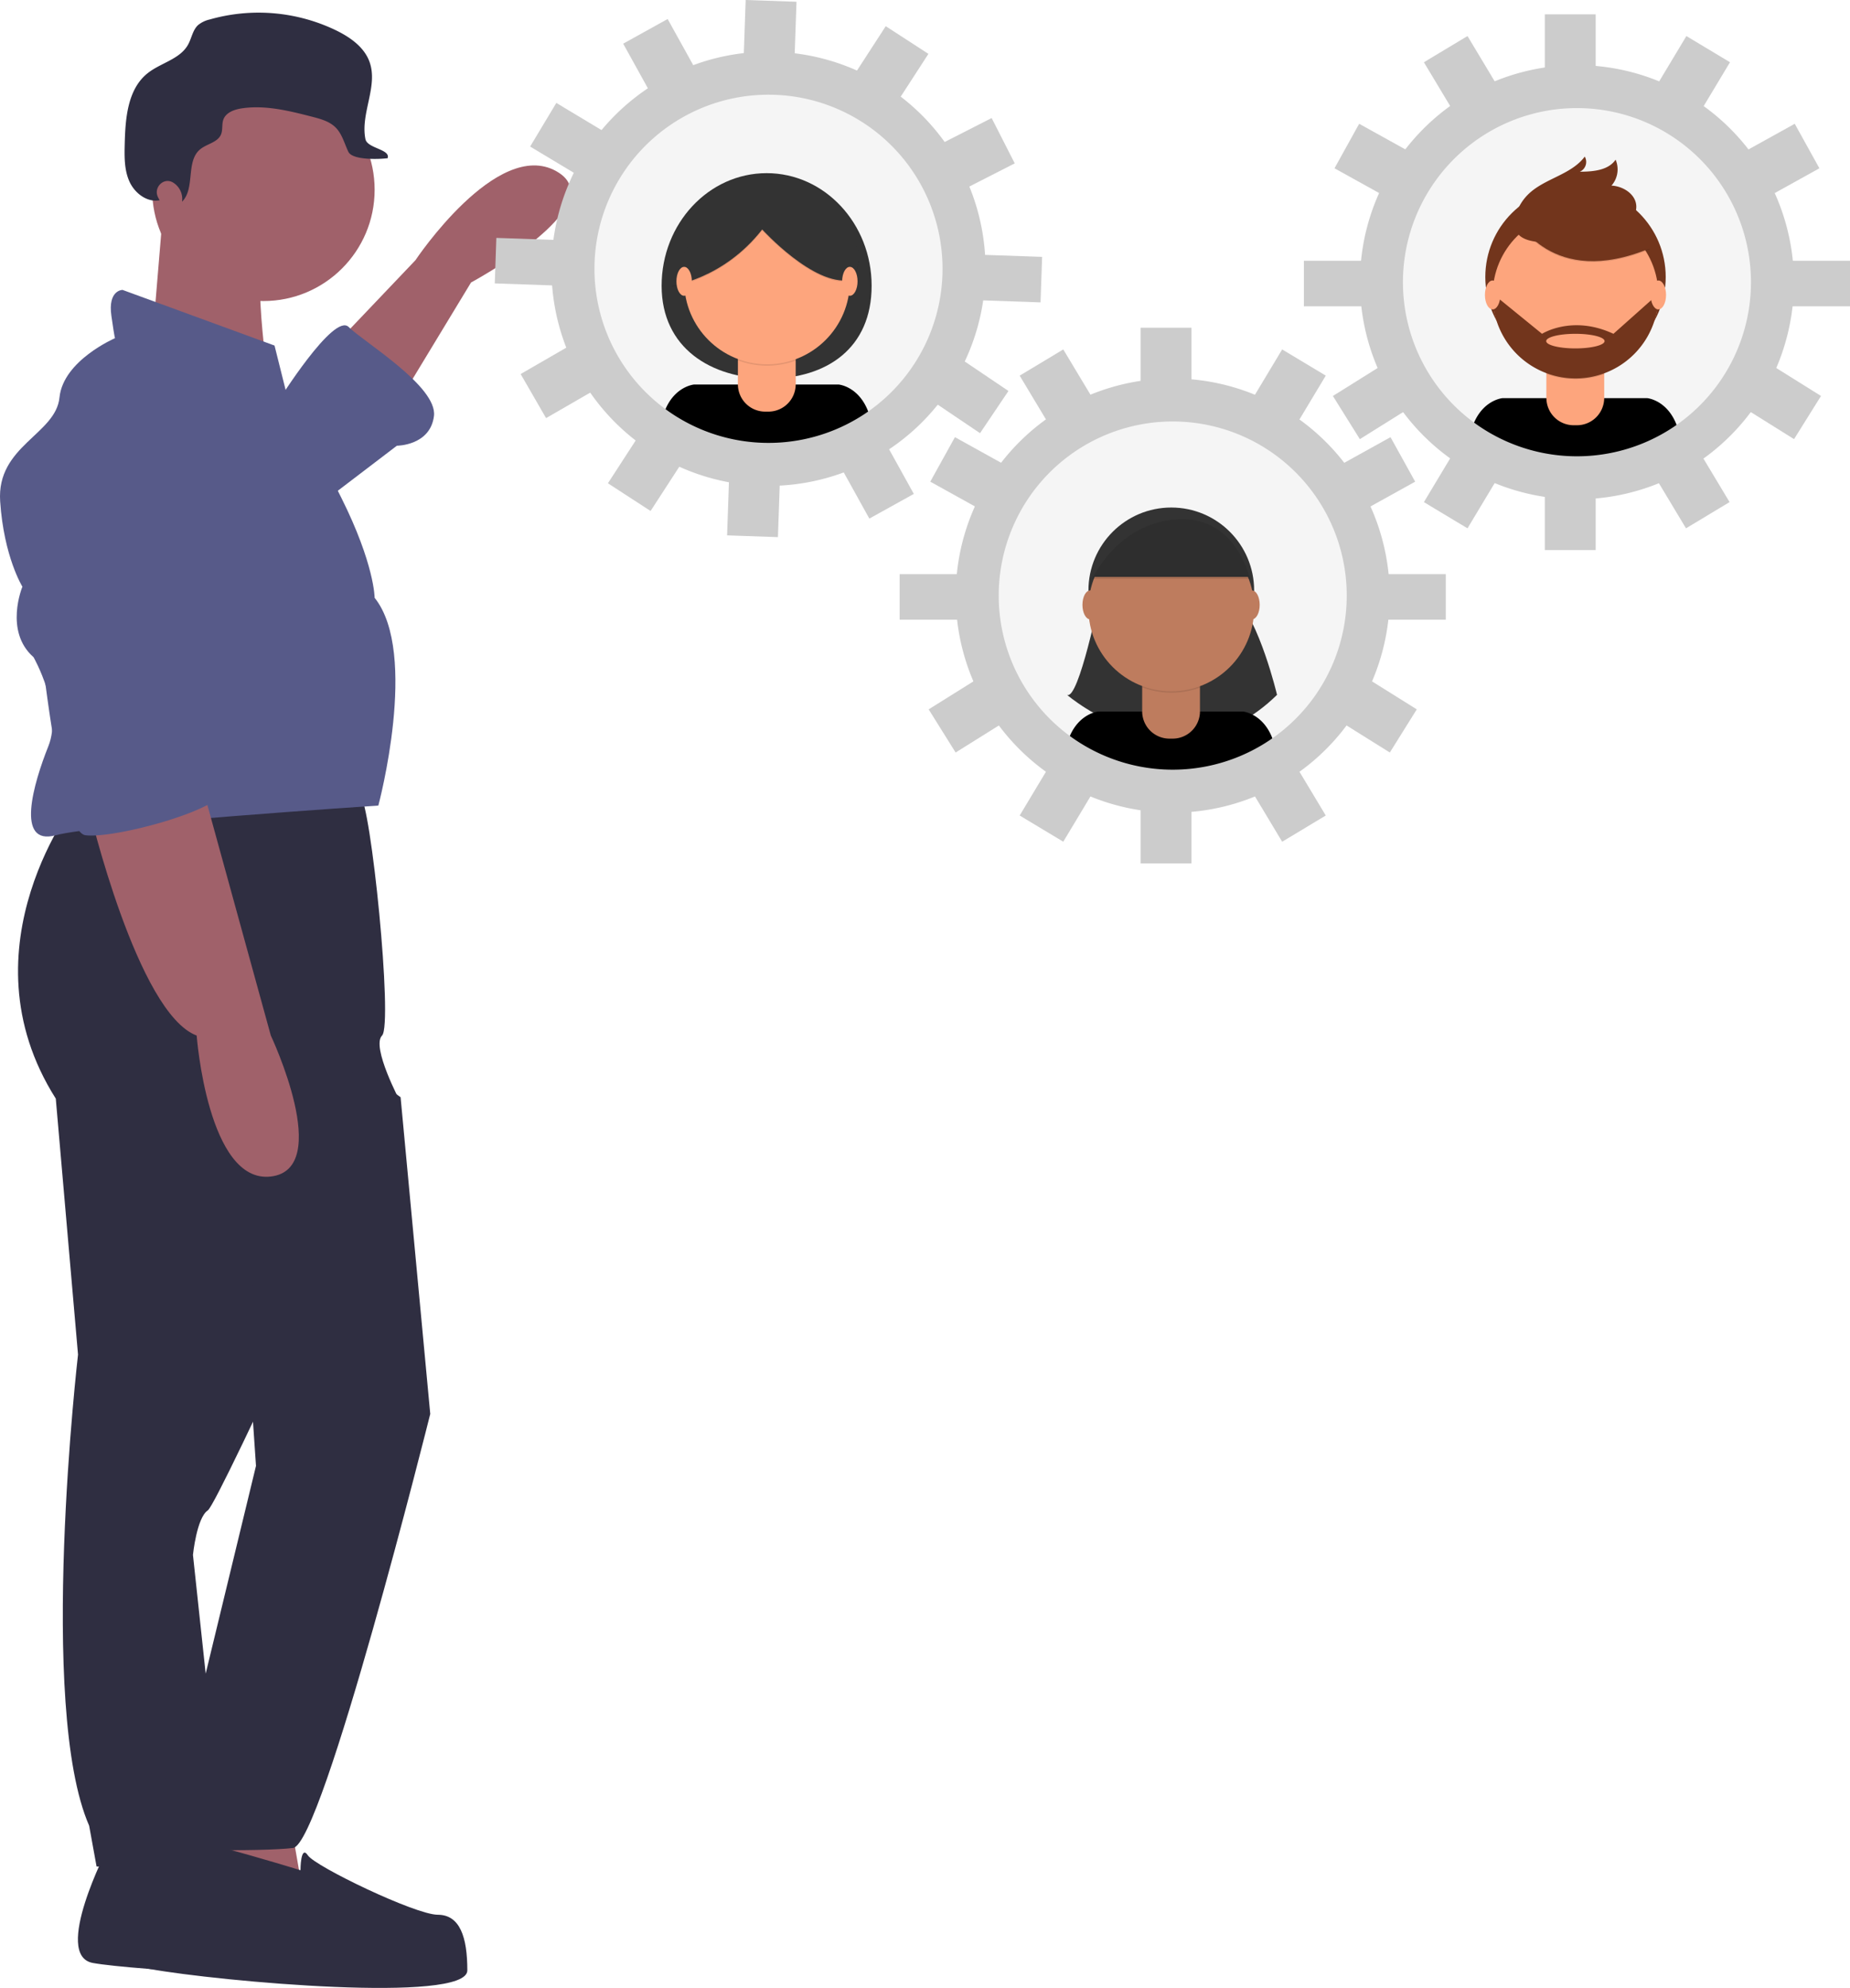 <svg id="a6a3afa7-c5e3-4bb7-8d5f-b359f5b682fe" data-name="Layer 1" xmlns="http://www.w3.org/2000/svg" xmlns:xlink="http://www.w3.org/1999/xlink" width="731.887" height="786.021" viewBox="0 0 731.887 786.021"><defs><linearGradient id="b46bd2fb-1dd7-45a7-b93b-1bb03e6f815a" x1="304.009" y1="181.717" x2="304.009" y2="30.665" gradientUnits="userSpaceOnUse"><stop offset="0" stop-color="gray" stop-opacity="0.25"/><stop offset="0.535" stop-color="gray" stop-opacity="0.12"/><stop offset="1" stop-color="gray" stop-opacity="0.1"/></linearGradient><linearGradient id="e4df816c-b603-4657-99aa-98828b41fd59" x1="623.863" y1="187.104" x2="623.863" y2="36.052" xlink:href="#b46bd2fb-1dd7-45a7-b93b-1bb03e6f815a"/><linearGradient id="bc9a51cc-fc1f-46c2-8ec5-d2020d62cbce" x1="463.945" y1="311.014" x2="463.945" y2="159.962" xlink:href="#b46bd2fb-1dd7-45a7-b93b-1bb03e6f815a"/></defs><title>Connecting Teams</title><path d="M369.066,190.687,398.402,159.885s32.269-48.404,55.738-35.203-33.736,44.003-33.736,44.003l-29.336,48.404Z" transform="translate(-234.056 -56.99)" fill="#a0616a"/><path d="M276.659,787.668s-22.002,42.537-5.867,45.47,95.341,7.334,96.808,2.934,13.201-19.068,4.4-24.935-44.003-10.267-44.003-10.267l-11.734-11.734Z" transform="translate(-234.056 -56.99)" fill="#2f2e41"/><path d="M264.925,372.568s-46.937,58.671-8.801,118.809l8.801,101.208s-16.135,139.344,4.4,186.281l2.934,16.135h51.337L310.395,671.792s1.467-14.668,5.867-17.601S392.535,492.845,392.535,492.845s-11.734-22.002-7.334-26.402-4.4-92.407-8.801-95.341S264.925,372.568,264.925,372.568Z" transform="translate(-234.056 -56.99)" fill="#2f2e41"/><polygon points="114.475 717.477 120.342 751.213 63.138 748.28 70.472 711.61 114.475 717.477" fill="#a0616a"/><circle cx="104.207" cy="75.027" r="44.003" fill="#a0616a"/><path d="M298.661,139.35l-4.4,52.804,46.937,22.002s-8.067-49.137-2.2-62.338Z" transform="translate(-234.056 -56.99)" fill="#a0616a"/><path d="M347.065,211.222,342.664,193.621l-60.138-22.002s-5.867,0-4.4,10.267,1.467,8.801,1.467,8.801-20.535,8.801-22.002,23.469-24.935,19.068-23.469,41.07,8.801,33.736,8.801,33.736-7.334,17.601,4.4,27.869c0,0,11.734,20.535,5.867,35.203s-13.201,39.603,2.934,35.203S383.734,375.502,383.734,375.502s16.135-60.138-1.467-82.14c0,0,0-13.201-13.201-39.603S347.065,211.222,347.065,211.222Z" transform="translate(-234.056 -56.99)" fill="#575a89"/><path d="M269.325,376.969s19.068,80.673,42.537,89.474c0,0,4.4,58.671,29.336,55.738s0-55.738,0-55.738l-27.869-101.208Z" transform="translate(-234.056 -56.99)" fill="#a0616a"/><path d="M344.131,215.623S366.133,180.42,372,186.287s35.203,23.469,33.736,35.203-14.668,11.734-14.668,11.734L360.266,256.693Z" transform="translate(-234.056 -56.99)" fill="#575a89"/><path d="M374.934,478.177,392.535,490.829l11.734,125.225S361.733,786.201,349.998,787.668s-60.138,1.467-58.671-2.934,8.801-22.002,8.801-26.402,15.298-39.591,15.298-39.591l19.905-82.152L330.93,572.051Z" transform="translate(-234.056 -56.99)" fill="#2f2e41"/><path d="M352.932,796.468s-61.605-19.068-64.538-14.668-22.501,48.75,4.884,53.711,125.659,13.761,125.659.56-2.934-22.002-11.734-22.002S358.799,795.002,355.865,790.601,352.932,796.468,352.932,796.468Z" transform="translate(-234.056 -56.99)" fill="#2f2e41"/><path d="M296.54,134.908c-1.832-3.77,2.229-7.873,5.876-5.807l.077.045a7.612,7.612,0,0,1,3.579,7.61c5.289-5.278,1.391-15.862,7.106-20.675,2.645-2.228,6.939-2.718,8.298-5.899.791-1.852.253-4.046.951-5.935,1.036-2.805,4.344-3.976,7.301-4.417,9.299-1.387,18.704.973,27.81,3.314,3.348.861,6.869,1.818,9.308,4.268,2.569,2.581,3.463,6.331,5.038,9.614s11.906,2.986,15.517,2.522c1.256-3.566-8.017-3.835-8.774-7.54-2.069-10.125,5.136-20.892,1.601-30.603-2.13-5.852-7.694-9.725-13.295-12.446a70.564,70.564,0,0,0-49.928-4.261,11.086,11.086,0,0,0-4.611,2.23c-2.132,1.99-2.527,5.185-3.947,7.733-3.235,5.804-10.906,7.184-16.079,11.354-7.834,6.316-8.718,17.72-8.971,27.78-.128,5.066-.218,10.331,1.857,14.954s6.993,8.391,11.967,7.423C296.986,135.79,296.76,135.362,296.54,134.908Z" transform="translate(-234.056 -56.99)" fill="#2f2e41"/><path d="M304.193,229.916a31.252,31.252,0,0,0-38.148,1.939c-10.109,8.59-20.984,20.898-20.188,33.639,1.467,23.469,10.267,120.276,22.002,121.743s54.271-10.267,54.271-17.601-10.267-16.135-10.267-16.135l12.467-74.799c3.081-18.484-4.27-37.369-19.478-48.317Q304.524,230.149,304.193,229.916Z" transform="translate(-234.056 -56.99)" fill="#575a89"/><g opacity="0.5"><circle cx="304.009" cy="106.191" r="75.526" fill="url(#b46bd2fb-1dd7-45a7-b93b-1bb03e6f815a)"/></g><circle cx="304.156" cy="105.708" r="73.934" fill="#f5f5f5"/><path d="M578.885,169.984c0,24.593-17.671,36.696-40.613,36.696s-42.469-12.103-42.469-36.696,18.598-44.53,41.541-44.53S578.885,145.391,578.885,169.984Z" transform="translate(-234.056 -56.99)" fill="#333"/><path d="M538.272,236.924A73.588,73.588,0,0,0,578.912,224.762c-2.724-14.888-13.092-15.737-13.092-15.737H508.655s-9.783.803-12.839,14.499A73.593,73.593,0,0,0,538.272,236.924Z" transform="translate(-234.056 -56.99)" fill="#000000"/><path d="M291.923,133.874H314.789a0,0,0,0,1,0,0V152.804a10.795,10.795,0,0,1-10.795,10.795h-1.275a10.795,10.795,0,0,1-10.795-10.795V133.874A0,0,0,0,1,291.923,133.874Z" opacity="0.1"/><path d="M293.982,133.027h18.747a2.06,2.06,0,0,1,2.06,2.06v16.871a10.795,10.795,0,0,1-10.795,10.795h-1.275a10.795,10.795,0,0,1-10.795-10.795V135.087a2.06,2.06,0,0,1,2.06-2.06Z" fill="#fda57d"/><path d="M526.022,199.497a32.909,32.909,0,0,0,22.866.063v-2.809H526.022Z" transform="translate(-234.056 -56.99)" opacity="0.1"/><circle cx="303.441" cy="111.264" r="32.775" fill="#fda57d"/><path d="M499.721,170.396s20.41-2.474,35.871-22.265c0,0,20.41,22.471,34.635,19.997,0,0,8.246-8.659,0-17.317s-14.637-19.585-25.564-18.142-24.327,2.062-30.099,7.216S499.721,170.396,499.721,170.396Z" transform="translate(-234.056 -56.99)" opacity="0.1"/><path d="M499.721,169.984s20.41-2.474,35.871-22.265c0,0,20.41,22.471,34.635,19.997,0,0,8.246-8.659,0-17.317s-14.637-19.585-25.564-18.142-24.327,2.062-30.099,7.216S499.721,169.984,499.721,169.984Z" transform="translate(-234.056 -56.99)" fill="#333"/><ellipse cx="270.653" cy="111.233" rx="3.049" ry="5.717" fill="#fda57d"/><ellipse cx="336.211" cy="111.233" rx="3.049" ry="5.717" fill="#fda57d"/><g opacity="0.5"><circle cx="623.863" cy="111.578" r="75.526" fill="url(#e4df816c-b603-4657-99aa-98828b41fd59)"/></g><circle cx="624.01" cy="111.096" r="73.934" fill="#f5f5f5"/><path d="M858.126,242.311a73.588,73.588,0,0,0,40.64-12.162c-2.724-14.888-13.092-15.737-13.092-15.737H828.509s-9.783.803-12.839,14.499A73.593,73.593,0,0,0,858.126,242.311Z" transform="translate(-234.056 -56.99)" fill="#000000"/><circle cx="623.294" cy="109.538" r="35.686" fill="#72351c"/><path d="M611.777,139.261h22.866a0,0,0,0,1,0,0v18.93a10.795,10.795,0,0,1-10.795,10.795h-1.275a10.795,10.795,0,0,1-10.795-10.795V139.261A0,0,0,0,1,611.777,139.261Z" opacity="0.1"/><path d="M613.836,138.414h18.747a2.06,2.06,0,0,1,2.06,2.06v16.871A10.795,10.795,0,0,1,623.847,168.14h-1.275a10.795,10.795,0,0,1-10.795-10.795V140.474a2.06,2.06,0,0,1,2.06-2.06Z" fill="#fda57d"/><path d="M845.875,204.885a32.909,32.909,0,0,0,22.866.063v-2.809H845.875Z" transform="translate(-234.056 -56.99)" opacity="0.1"/><circle cx="623.294" cy="116.651" r="32.775" fill="#fda57d"/><path d="M834.005,143.829s13.813,28.037,52.776,11.751l-9.071-14.225-16.08-5.772Z" transform="translate(-234.056 -56.99)" opacity="0.1"/><path d="M834.005,143.417s13.813,28.037,52.776,11.751l-9.071-14.225-16.08-5.772Z" transform="translate(-234.056 -56.99)" fill="#72351c"/><path d="M833.883,141.522a18.934,18.934,0,0,1,4.693-7.633c6.448-6.373,17.015-7.718,22.436-14.984a4.243,4.243,0,0,1-1.944,5.984c5.187-.034,11.213-.488,14.148-4.765a9.714,9.714,0,0,1-1.638,10.258c4.603.209,9.515,3.333,9.813,7.932.198,3.064-1.723,5.964-4.24,7.721a23.57,23.57,0,0,1-8.561,3.225C859.838,151.19,828.172,159.277,833.883,141.522Z" transform="translate(-234.056 -56.99)" fill="#72351c"/><path d="M890.125,173.928h-.869l-16.905,15.05c-16.286-7.628-28.244,0-28.244,0l-17.73-14.431-1.788.225a32.774,32.774,0,0,0,65.535-.843Zm-32.823,20.822c-6.376,0-11.545-1.292-11.545-2.886s5.169-2.886,11.545-2.886,11.545,1.292,11.545,2.886S863.677,194.75,857.301,194.75Z" transform="translate(-234.056 -56.99)" fill="#72351c"/><ellipse cx="590.507" cy="116.62" rx="3.049" ry="5.717" fill="#fda57d"/><ellipse cx="656.065" cy="116.62" rx="3.049" ry="5.717" fill="#fda57d"/><g opacity="0.5"><circle cx="463.945" cy="235.488" r="75.526" fill="url(#bc9a51cc-fc1f-46c2-8ec5-d2020d62cbce)"/></g><circle cx="463.945" cy="235.076" r="73.934" fill="#f5f5f5"/><path d="M669.147,292.723s-8.384,41.295-12.957,39.009c0,0,44.123,38.11,83.08,0,0,0-6.86-29.1-16.768-39.009Z" transform="translate(-234.056 -56.99)" fill="#333"/><path d="M698.208,366.22a73.588,73.588,0,0,0,40.64-12.162c-2.724-14.888-13.092-15.737-13.092-15.737H668.591s-9.783.803-12.839,14.499A73.593,73.593,0,0,0,698.208,366.22Z" transform="translate(-234.056 -56.99)" fill="#000000"/><circle cx="463.377" cy="233.447" r="32.775" fill="#333"/><path d="M451.859,263.171H474.725a0,0,0,0,1,0,0v18.93a10.795,10.795,0,0,1-10.795,10.795h-1.275a10.795,10.795,0,0,1-10.795-10.795V263.171a0,0,0,0,1,0,0Z" opacity="0.1"/><path d="M453.918,262.324h18.747a2.06,2.06,0,0,1,2.06,2.06v16.871a10.795,10.795,0,0,1-10.795,10.795h-1.275a10.795,10.795,0,0,1-10.795-10.795V264.383a2.06,2.06,0,0,1,2.06-2.06Z" fill="#be7c5e"/><path d="M685.958,328.794a32.909,32.909,0,0,0,22.866.063v-2.809h-22.866Z" transform="translate(-234.056 -56.99)" opacity="0.1"/><circle cx="463.377" cy="240.561" r="32.775" fill="#be7c5e"/><path d="M666.098,285.101H728.599s-5.335-25.237-28.964-23.628S666.098,285.101,666.098,285.101Z" transform="translate(-234.056 -56.99)" fill="#333"/><ellipse cx="431.279" cy="239.164" rx="3.049" ry="5.717" fill="#be7c5e"/><ellipse cx="495.305" cy="239.164" rx="3.049" ry="5.717" fill="#be7c5e"/><path d="M666.098,285.948H728.599s-5.335-25.237-28.964-23.628S666.098,285.948,666.098,285.948Z" transform="translate(-234.056 -56.99)" opacity="0.1"/><path d="M698.002,223.639a68.839,68.839,0,1,1-68.839,68.839,68.839,68.839,0,0,1,68.839-68.839m0-17a85.839,85.839,0,1,0,85.839,85.839,85.936,85.936,0,0,0-85.839-85.839Z" transform="translate(-234.056 -56.99)" fill="#ccc"/><rect x="451.237" y="129.582" width="20.122" height="21.181" fill="#ccc"/><rect x="733.88" y="199.352" width="21.181" height="20.122" transform="translate(-52.519 682.703) rotate(-59)" fill="#ccc"/><rect x="769.187" y="233.715" width="21.181" height="20.122" transform="translate(-254.473 351.619) rotate(-29)" fill="#ccc"/><rect x="770.182" y="329.798" width="20.122" height="21.181" transform="translate(-155.945 764.704) rotate(-58)" fill="#ccc"/><rect x="606.166" y="233.185" width="20.122" height="21.181" transform="translate(-129.793 607.565) rotate(-61)" fill="#ccc"/><rect x="605.17" y="330.327" width="21.181" height="20.122" transform="translate(-320.869 321.037) rotate(-32)" fill="#ccc"/><rect x="641.472" y="198.822" width="20.122" height="21.181" transform="translate(-248.852 308.486) rotate(-31)" fill="#ccc"/><rect x="451.237" y="320.213" width="20.122" height="21.181" fill="#ccc"/><rect x="734.409" y="364.952" width="20.122" height="21.181" transform="translate(-321.14 380.081) rotate(-31)" fill="#ccc"/><rect x="640.943" y="365.481" width="21.181" height="20.122" transform="translate(-239.99 683.607) rotate(-59)" fill="#ccc"/><rect x="355.922" y="227.015" width="24.358" height="18.004" fill="#ccc"/><rect x="781.668" y="284.005" width="24.358" height="18.004" transform="translate(1353.637 529.024) rotate(-180)" fill="#ccc"/><path d="M857.92,99.729a68.839,68.839,0,1,1-68.839,68.839A68.839,68.839,0,0,1,857.92,99.729m0-17a85.839,85.839,0,1,0,85.839,85.839A85.936,85.936,0,0,0,857.92,82.729Z" transform="translate(-234.056 -56.99)" fill="#ccc"/><rect x="611.154" y="5.672" width="20.122" height="21.181" fill="#ccc"/><rect x="893.798" y="75.442" width="21.181" height="20.122" transform="translate(131.247 759.688) rotate(-59)" fill="#ccc"/><rect x="929.104" y="109.805" width="21.181" height="20.122" transform="translate(-174.349 413.612) rotate(-29)" fill="#ccc"/><rect x="930.1" y="205.888" width="20.122" height="21.181" transform="translate(24.31 842.074) rotate(-58)" fill="#ccc"/><rect x="766.083" y="109.275" width="20.122" height="21.181" transform="translate(60.969 683.595) rotate(-61)" fill="#ccc"/><rect x="765.088" y="206.418" width="21.181" height="20.122" transform="translate(-230.907 386.952) rotate(-32)" fill="#ccc"/><rect x="801.39" y="74.913" width="20.122" height="21.181" transform="translate(-162.192 373.151) rotate(-31)" fill="#ccc"/><rect x="611.154" y="196.303" width="20.122" height="21.181" fill="#ccc"/><rect x="894.327" y="241.042" width="20.122" height="21.181" transform="matrix(0.857, -0.515, 0.515, 0.857, -234.481, 444.746)" fill="#ccc"/><rect x="800.861" y="241.571" width="21.181" height="20.122" transform="translate(-56.225 760.592) rotate(-59)" fill="#ccc"/><rect x="515.839" y="103.106" width="24.358" height="18.004" fill="#ccc"/><rect x="941.585" y="160.095" width="24.358" height="18.004" transform="translate(1673.472 281.205) rotate(-180)" fill="#ccc"/><path d="M538.041,94.433q1.212,0,2.432.042A68.839,68.839,0,0,1,538.128,232.112q-1.212,0-2.432-.042A68.839,68.839,0,0,1,538.041,94.433m.005-17v17l-.001-17a85.839,85.839,0,0,0-2.939,171.627c1.004.035,2.02.052,3.021.052a85.839,85.839,0,0,0,2.935-171.627c-1.004-.035-2.019-.052-3.016-.052Z" transform="translate(-234.056 -56.99)" fill="#ccc"/><rect x="528.155" y="57.862" width="21.181" height="20.122" transform="translate(218.115 546.998) rotate(-88.012)" fill="#ccc"/><rect x="576.816" y="71.809" width="21.181" height="20.122" transform="matrix(0.544, -0.839, 0.839, 0.544, -35.144, 473.011)" fill="#ccc"/><rect x="610.909" y="107.376" width="21.181" height="20.122" transform="translate(-219.596 238.09) rotate(-27.012)" fill="#ccc"/><rect x="608.553" y="203.417" width="20.122" height="21.181" transform="translate(-138.707 550.308) rotate(-56.012)" fill="#ccc"/><rect x="447.987" y="101.172" width="20.122" height="21.181" transform="translate(-107.651 389.903) rotate(-59.012)" fill="#ccc"/><rect x="443.64" y="198.24" width="21.181" height="20.122" transform="translate(-277.342 198.135) rotate(-30.012)" fill="#ccc"/><rect x="484.465" y="68.055" width="20.122" height="21.181" transform="translate(-210.146 192.718) rotate(-29.012)" fill="#ccc"/><rect x="521.541" y="248.377" width="21.181" height="20.122" transform="translate(21.33 724.293) rotate(-88.012)" fill="#ccc"/><rect x="571.582" y="237.309" width="20.122" height="21.181" transform="translate(-281.301 256.207) rotate(-29.012)" fill="#ccc"/><rect x="478.171" y="234.614" width="21.181" height="20.122" transform="translate(-216.638 464.433) rotate(-57.012)" fill="#ccc"/><rect x="430.1" y="151.474" width="24.358" height="18.004" transform="translate(-228.223 -72.238) rotate(1.988)" fill="#ccc"/><rect x="621.674" y="158.125" width="24.358" height="18.004" transform="translate(1027.469 299.155) rotate(-178.012)" fill="#ccc"/></svg>